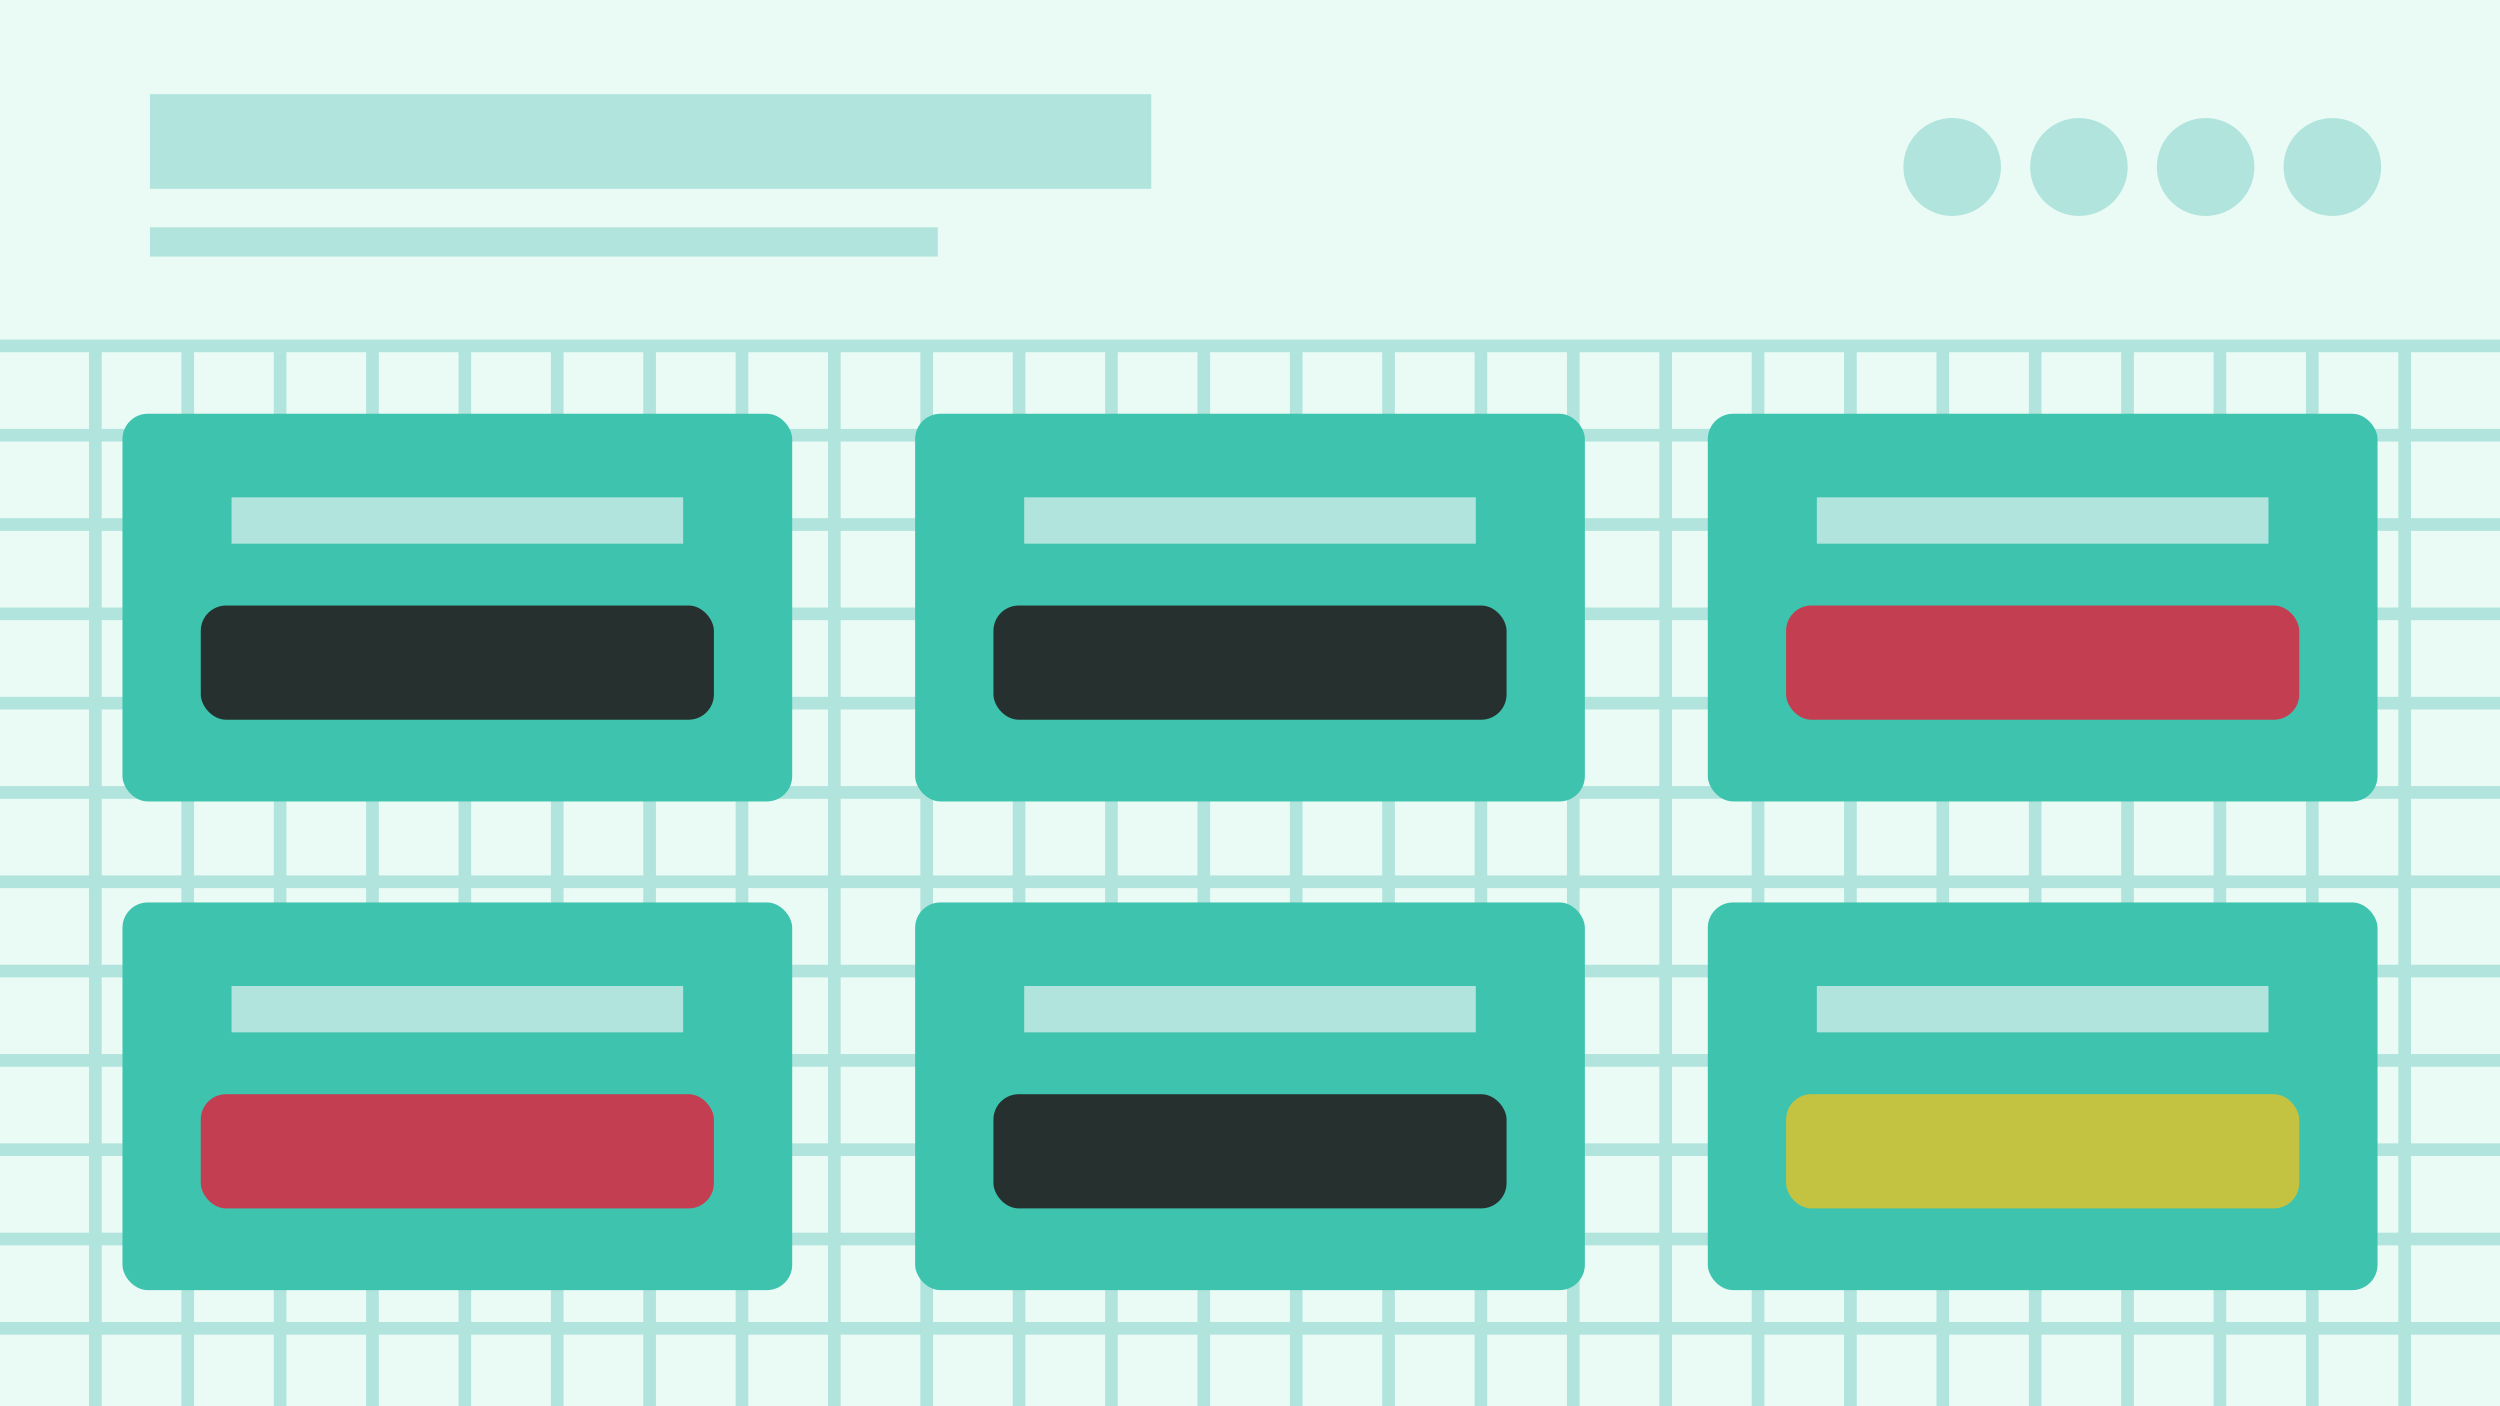 <?xml version="1.0" encoding="UTF-8"?><svg id="a" xmlns="http://www.w3.org/2000/svg" width="320" height="180" xmlns:xlink="http://www.w3.org/1999/xlink" viewBox="0 0 320 180"><defs><style>.c,.d{fill:none;}.e{fill:#c33e51;}.f{fill:#26312f;}.d{stroke:#b0e4dc;stroke-miterlimit:10;stroke-width:1.621px;}.g{fill:#c3c341;}.h{fill:#3ec3ae;}.i{fill:#eafbf6;}.j{clip-path:url(#b);}.k{fill:#b0e4dc;}</style><clipPath id="b"><rect class="c" width="320" height="180"/></clipPath></defs><rect class="i" width="320" height="180"/><g class="j"><line class="d" x1="-4.027" y1="44.276" x2="324.027" y2="44.276"/><line class="d" x1="-4.027" y1="55.708" x2="324.027" y2="55.708"/><line class="d" x1="-4.027" y1="67.14" x2="324.027" y2="67.14"/><line class="d" x1="-4.027" y1="78.572" x2="324.027" y2="78.572"/><line class="d" x1="-4.027" y1="90.003" x2="324.027" y2="90.003"/><line class="d" x1="-4.027" y1="101.435" x2="324.027" y2="101.435"/><line class="d" x1="-4.027" y1="112.867" x2="324.027" y2="112.867"/><line class="d" x1="-4.027" y1="124.299" x2="324.027" y2="124.299"/><line class="d" x1="-4.027" y1="135.731" x2="324.027" y2="135.731"/><line class="d" x1="-4.027" y1="147.162" x2="324.027" y2="147.162"/><line class="d" x1="-4.027" y1="158.594" x2="324.027" y2="158.594"/><line class="d" x1="-4.027" y1="170.026" x2="324.027" y2="170.026"/><line class="d" x1="12.205" y1="44.276" x2="12.205" y2="204.321"/><line class="d" x1="24.029" y1="44.276" x2="24.029" y2="204.321"/><line class="d" x1="35.852" y1="44.276" x2="35.852" y2="204.321"/><line class="d" x1="47.676" y1="44.276" x2="47.676" y2="204.321"/><line class="d" x1="59.499" y1="44.276" x2="59.499" y2="204.321"/><line class="d" x1="71.323" y1="44.276" x2="71.323" y2="204.321"/><line class="d" x1="83.147" y1="44.276" x2="83.147" y2="204.321"/><line class="d" x1="94.97" y1="44.276" x2="94.97" y2="204.321"/><line class="d" x1="106.794" y1="44.276" x2="106.794" y2="204.321"/><line class="d" x1="118.617" y1="44.276" x2="118.617" y2="204.321"/><line class="d" x1="130.441" y1="44.276" x2="130.441" y2="204.321"/><line class="d" x1="142.265" y1="44.276" x2="142.265" y2="204.321"/><line class="d" x1="154.088" y1="44.276" x2="154.088" y2="204.321"/><line class="d" x1="165.912" y1="44.276" x2="165.912" y2="204.321"/><line class="d" x1="177.735" y1="44.276" x2="177.735" y2="204.321"/><line class="d" x1="189.559" y1="44.276" x2="189.559" y2="204.321"/><line class="d" x1="201.383" y1="44.276" x2="201.383" y2="204.321"/><line class="d" x1="213.206" y1="44.276" x2="213.206" y2="204.321"/><line class="d" x1="225.03" y1="44.276" x2="225.03" y2="204.321"/><line class="d" x1="236.853" y1="44.276" x2="236.853" y2="204.321"/><line class="d" x1="248.677" y1="44.276" x2="248.677" y2="204.321"/><line class="d" x1="260.501" y1="44.276" x2="260.501" y2="204.321"/><line class="d" x1="272.324" y1="44.276" x2="272.324" y2="204.321"/><line class="d" x1="284.148" y1="44.276" x2="284.148" y2="204.321"/><line class="d" x1="295.971" y1="44.276" x2="295.971" y2="204.321"/><line class="d" x1="307.795" y1="44.276" x2="307.795" y2="204.321"/></g><rect class="h" x="15.677" y="52.961" width="85.725" height="49.625" rx="3.242" ry="3.242"/><rect class="f" x="25.699" y="77.507" width="65.682" height="14.618" rx="3.242" ry="3.242"/><rect class="k" x="29.636" y="63.657" width="57.807" height="5.935"/><rect class="h" x="117.138" y="52.961" width="85.725" height="49.625" rx="3.242" ry="3.242"/><rect class="f" x="127.159" y="77.507" width="65.682" height="14.618" rx="3.242" ry="3.242"/><rect class="k" x="131.097" y="63.657" width="57.807" height="5.935"/><rect class="h" x="218.598" y="52.961" width="85.725" height="49.625" rx="3.242" ry="3.242"/><rect class="e" x="228.619" y="77.507" width="65.682" height="14.618" rx="3.242" ry="3.242"/><rect class="k" x="232.557" y="63.657" width="57.807" height="5.935"/><rect class="h" x="15.677" y="115.512" width="85.725" height="49.625" rx="3.242" ry="3.242"/><rect class="e" x="25.699" y="140.058" width="65.682" height="14.618" rx="3.242" ry="3.242"/><rect class="k" x="29.636" y="126.208" width="57.807" height="5.935"/><rect class="h" x="117.138" y="115.512" width="85.725" height="49.625" rx="3.242" ry="3.242"/><rect class="f" x="127.159" y="140.058" width="65.682" height="14.618" rx="3.242" ry="3.242"/><rect class="k" x="131.097" y="126.208" width="57.807" height="5.935"/><rect class="h" x="218.598" y="115.512" width="85.725" height="49.625" rx="3.242" ry="3.242"/><rect class="g" x="228.619" y="140.058" width="65.682" height="14.618" rx="3.242" ry="3.242"/><rect class="k" x="232.557" y="126.208" width="57.807" height="5.935"/><ellipse class="k" cx="298.542" cy="21.375" rx="6.246" ry="6.267"/><ellipse class="k" cx="282.321" cy="21.375" rx="6.246" ry="6.267"/><ellipse class="k" cx="266.1" cy="21.375" rx="6.246" ry="6.267"/><ellipse class="k" cx="249.878" cy="21.375" rx="6.246" ry="6.267"/><rect class="k" x="19.192" y="12.055" width="128.172" height="12.111"/><rect class="k" x="19.192" y="29.1" width="100.845" height="3.738"/></svg>
